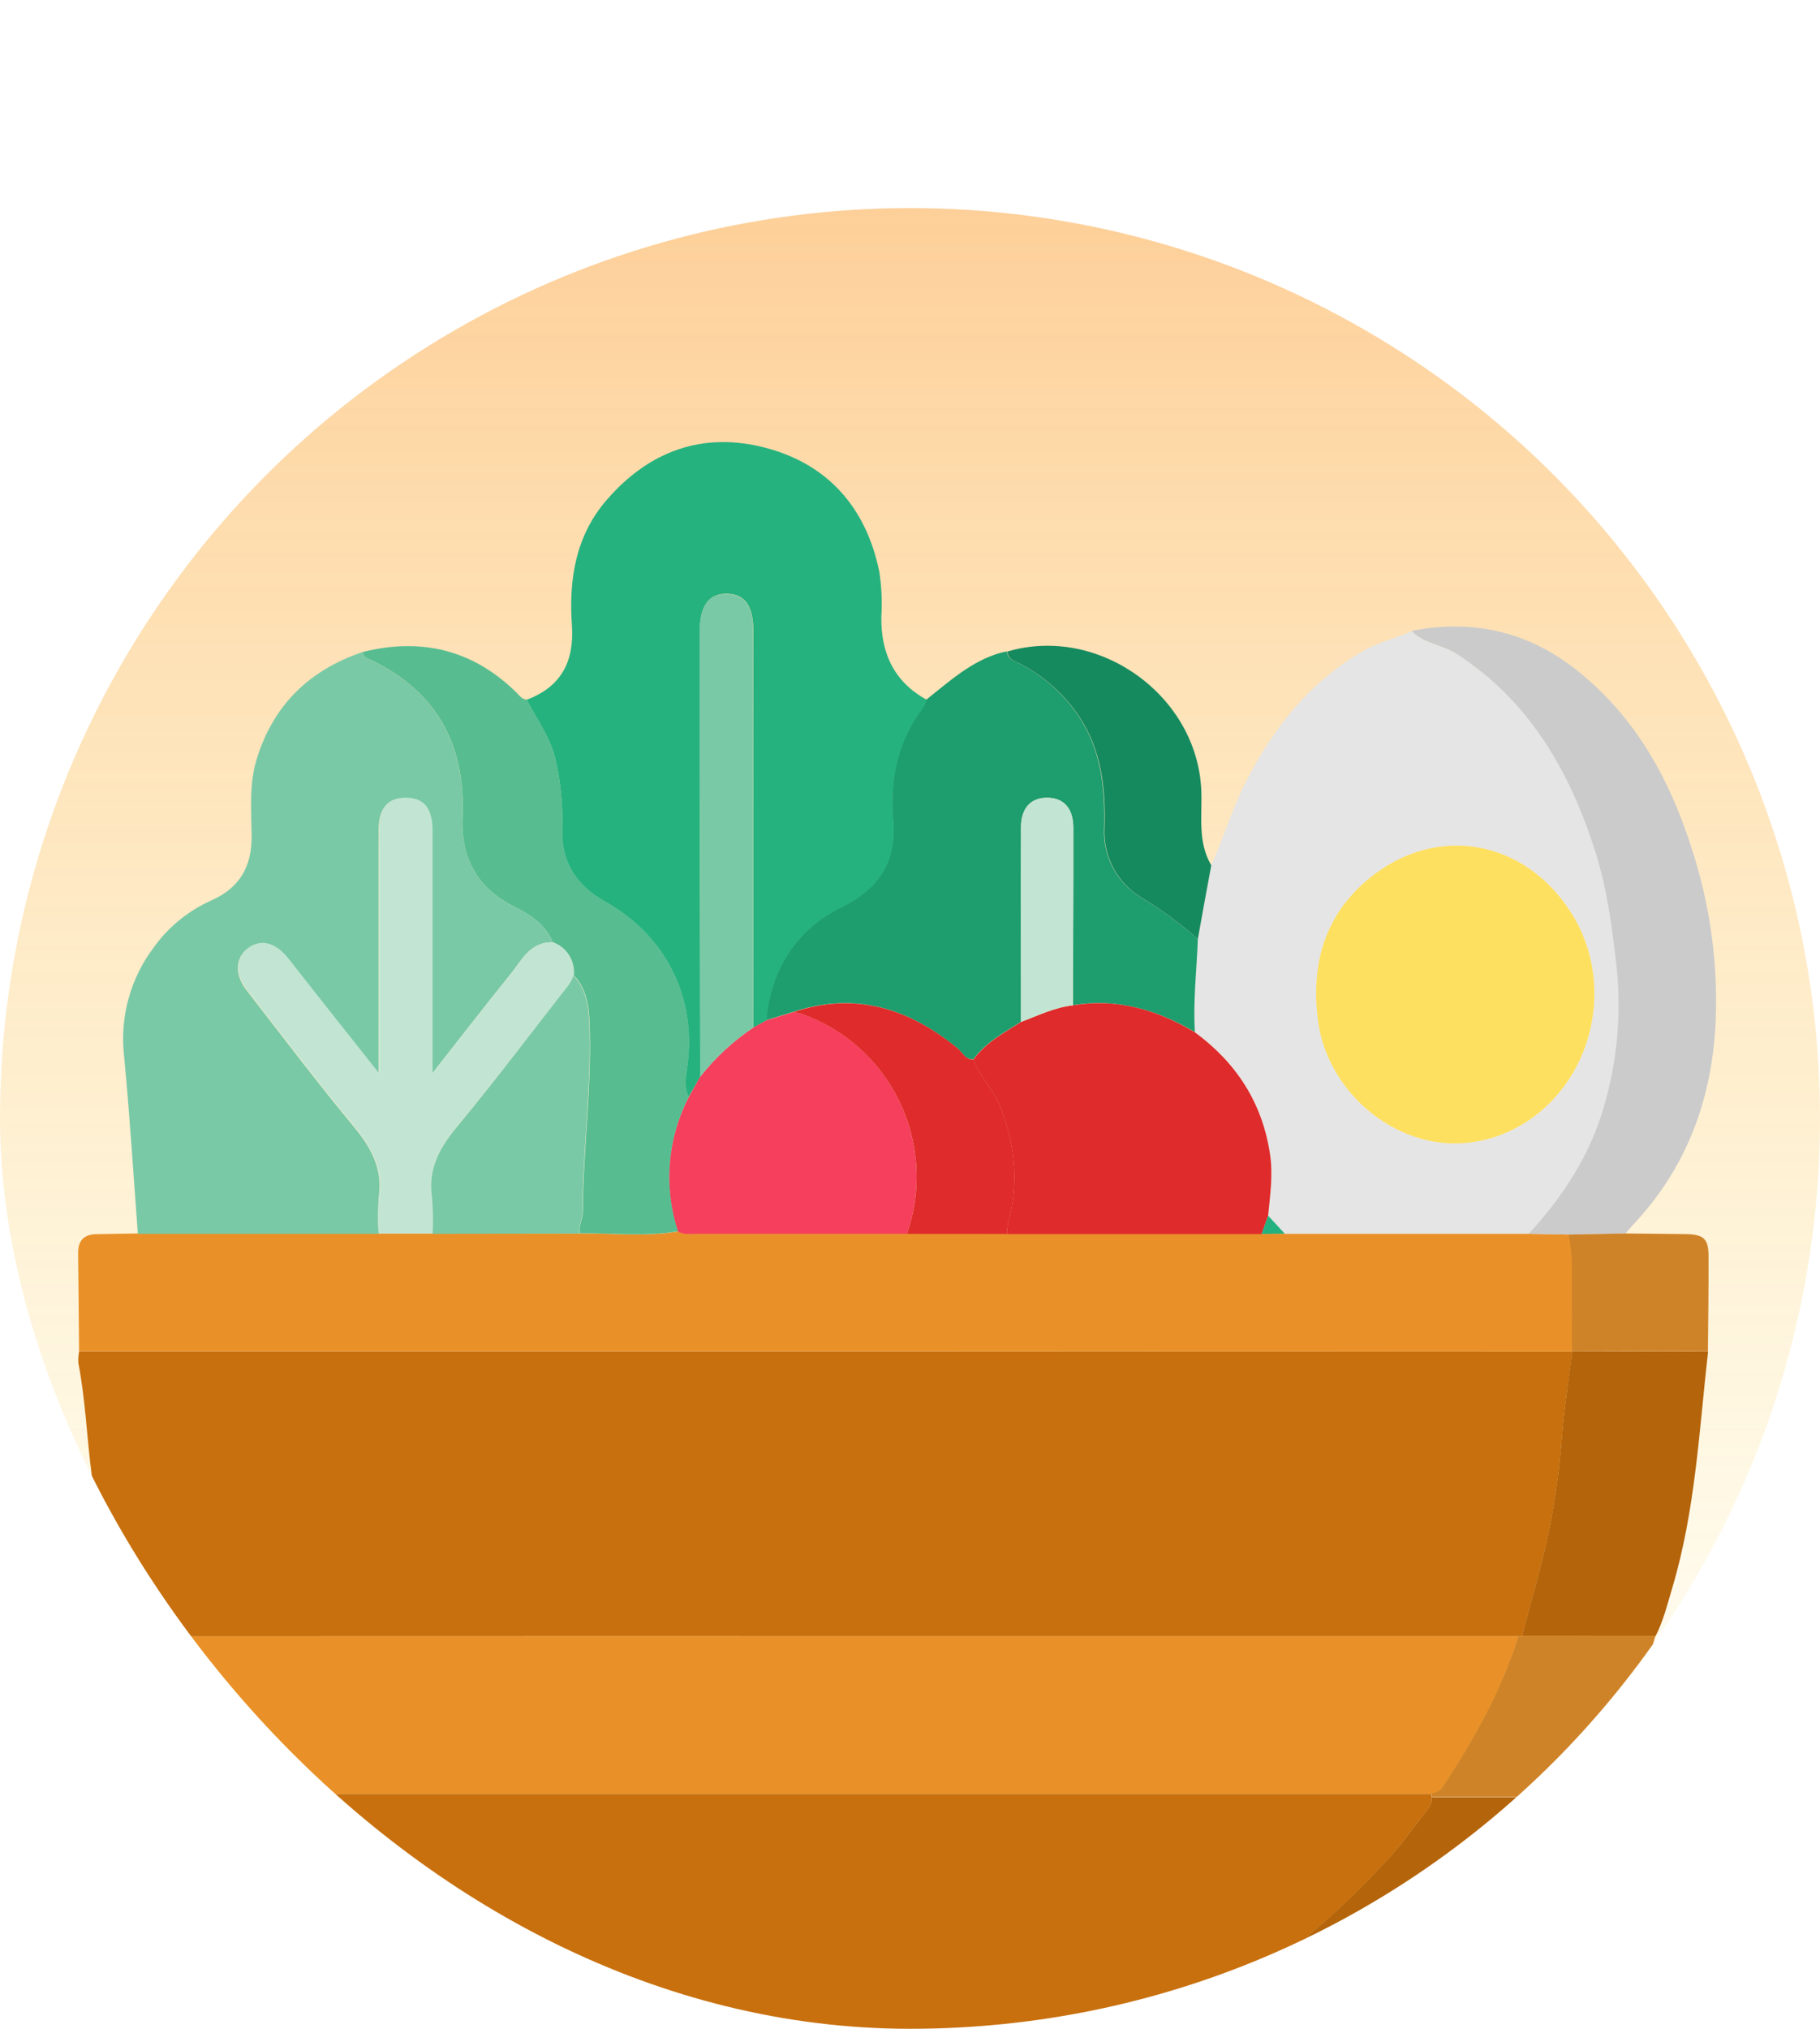 <svg width="70" height="78" viewBox="0 0 70 78" fill="none" xmlns="http://www.w3.org/2000/svg">
<g clip-path="url(#clip0_1756_4424)">
<circle opacity="0.4" cx="35" cy="43" r="35" fill="url(#paint0_linear_1756_4424)"/>
<g clip-path="url(#clip1_1756_4424)">
<path d="M21.898 83C21.22 82.681 20.938 82.153 20.986 81.4C21.026 80.781 20.967 80.156 21.005 79.536C21.029 79.123 20.876 78.935 20.5 78.788C15.663 76.879 11.719 73.795 8.616 69.627C8.489 69.455 8.379 69.272 8.262 69.095C8.497 68.868 8.791 68.971 9.057 68.969C24.39 68.969 39.722 68.969 55.055 68.969C55.055 69.012 55.055 69.053 55.065 69.096C55.078 69.268 55.023 69.438 54.912 69.57C54.431 70.166 53.996 70.806 53.483 71.373C50.6 74.546 47.275 77.113 43.248 78.673C42.631 78.911 42.442 79.231 42.442 79.89C42.442 80.954 42.815 82.129 41.824 83.005L21.898 83Z" fill="#C8700E"/>
<path d="M41.822 83C42.814 82.124 42.441 80.949 42.441 79.885C42.441 79.226 42.63 78.906 43.247 78.668C47.274 77.108 50.598 74.536 53.481 71.368C53.997 70.801 54.43 70.162 54.911 69.565C55.022 69.433 55.077 69.263 55.064 69.091H60.464C57.399 73.522 53.349 76.721 48.377 78.745C47.886 78.945 47.667 79.166 47.721 79.706C47.772 80.223 47.69 80.739 47.741 81.247C47.79 81.584 47.743 81.927 47.606 82.239C47.469 82.549 47.246 82.815 46.965 83.005L41.822 83Z" fill="#B4640A"/>
<path d="M5.041 62.913C4.233 60.923 3.811 58.838 3.529 56.715C3.338 55.279 3.29 53.826 3.013 52.402C3.003 52.253 3.014 52.102 3.044 51.956H33.043C42.187 51.956 51.33 51.959 60.472 51.965C60.344 52.998 60.179 54.031 60.091 55.064C59.988 56.552 59.771 58.031 59.442 59.485C59.165 60.625 58.844 61.753 58.543 62.888L58.406 62.91C51.707 62.91 45.007 62.91 38.304 62.91C27.217 62.908 16.13 62.909 5.041 62.913Z" fill="#C8700E"/>
<path d="M5.041 62.913C16.128 62.913 27.215 62.913 38.302 62.913C45.003 62.913 51.703 62.913 58.404 62.913C57.763 64.992 56.707 66.86 55.525 68.666C55.477 68.75 55.409 68.822 55.328 68.873C55.246 68.925 55.154 68.956 55.057 68.964C39.725 68.964 24.392 68.964 9.06 68.964C8.793 68.964 8.5 68.862 8.264 69.09C6.853 67.226 5.764 65.138 5.041 62.913Z" fill="#E99128"/>
<path d="M60.468 51.963C51.325 51.963 42.182 51.96 33.038 51.954H3.04C3.028 50.694 3.019 49.434 3.004 48.166C3.004 47.686 3.238 47.459 3.705 47.45L5.303 47.422H16.642H22.312C23.573 47.407 24.838 47.559 26.092 47.342C26.308 47.471 26.546 47.434 26.779 47.434H34.894H38.746H48.539H49.428H58.81L60.356 47.464C60.444 47.903 60.489 48.349 60.489 48.797C60.47 49.845 60.489 50.895 60.489 51.944L60.468 51.963Z" fill="#E99128"/>
<path d="M20.256 26.904C21.591 26.406 22.094 25.421 21.996 24.034C21.873 22.276 22.141 20.59 23.342 19.212C24.969 17.337 27.034 16.585 29.439 17.215C31.845 17.845 33.317 19.524 33.819 21.981C33.907 22.551 33.933 23.128 33.898 23.703C33.874 25.115 34.389 26.215 35.643 26.904C35.62 27.007 35.582 27.107 35.532 27.2C34.557 28.471 34.238 29.924 34.368 31.489C34.502 33.107 33.879 34.149 32.37 34.896C30.652 35.743 29.664 37.26 29.491 39.23L28.975 39.511C28.975 34.425 28.975 29.338 28.975 24.25C28.975 23.295 28.649 22.839 27.963 22.827C27.278 22.814 26.915 23.276 26.915 24.271C26.915 26.053 26.915 27.832 26.915 29.609C26.922 33.537 26.93 37.464 26.938 41.391L26.486 42.178C26.302 41.809 26.372 41.415 26.426 41.043C26.809 38.359 25.616 35.976 23.242 34.648C22.211 34.066 21.593 33.188 21.62 31.935C21.66 30.973 21.563 30.01 21.331 29.075C21.117 28.281 20.627 27.622 20.256 26.904Z" fill="#25B27E"/>
<path d="M58.794 47.436H49.412L48.774 46.748C48.843 45.964 48.967 45.186 48.85 44.392C48.556 42.405 47.553 40.864 45.953 39.688C45.877 38.492 46.023 37.302 46.066 36.108L46.582 33.276C47.07 32.193 47.401 31.048 47.956 29.984C49.015 27.933 50.394 26.206 52.423 25.03C53.025 24.686 53.688 24.533 54.313 24.262C54.788 24.762 55.497 24.789 56.052 25.151C58.849 26.976 60.392 29.672 61.378 32.758C61.839 34.204 62.028 35.7 62.198 37.211C62.381 38.974 62.223 40.756 61.734 42.46C61.191 44.364 60.126 45.985 58.794 47.436ZM55.935 43.96C56.664 43.962 57.384 43.804 58.045 43.497C61.124 42.075 62.279 38.035 60.45 35.118C58.66 32.272 55.25 31.651 52.659 33.781C50.941 35.187 50.413 37.093 50.704 39.261C51.04 41.839 53.386 43.95 55.935 43.96Z" fill="#E5E5E5"/>
<path d="M14.563 47.436H5.302C5.131 45.151 4.99 42.863 4.77 40.584C4.606 39.1 5.016 37.611 5.916 36.422C6.481 35.634 7.246 35.011 8.132 34.617C9.227 34.132 9.692 33.304 9.678 32.123C9.666 31.141 9.577 30.149 9.873 29.183C10.515 27.1 11.9 25.761 13.943 25.07C13.948 25.123 13.967 25.174 14 25.216C14.032 25.258 14.075 25.291 14.125 25.309C16.731 26.499 17.905 28.555 17.79 31.396C17.723 33.009 18.379 34.184 19.851 34.9C20.441 35.186 20.991 35.57 21.255 36.227C20.37 36.212 20.052 36.947 19.602 37.496C18.625 38.702 17.678 39.933 16.621 41.276V40.506C16.621 37.651 16.621 34.796 16.621 31.94C16.621 31.088 16.278 30.685 15.591 30.685C14.903 30.685 14.56 31.086 14.56 31.94C14.56 34.432 14.56 36.923 14.56 39.413V41.272C13.343 39.733 12.214 38.319 11.099 36.894C10.594 36.25 10.031 36.086 9.519 36.475C9.05 36.83 9.019 37.472 9.477 38.063C10.842 39.821 12.183 41.596 13.601 43.307C14.278 44.122 14.726 44.933 14.568 46.024C14.535 46.494 14.533 46.966 14.563 47.436Z" fill="#7AC9A6"/>
<path d="M46.071 36.1C46.028 37.293 45.882 38.483 45.957 39.679C44.507 38.827 42.969 38.367 41.27 38.646C41.27 36.37 41.287 34.094 41.282 31.82C41.282 31.072 40.909 30.671 40.275 30.669C39.641 30.668 39.269 31.07 39.269 31.814C39.269 34.304 39.269 36.795 39.269 39.285C38.609 39.704 37.915 40.079 37.435 40.726C37.121 40.751 37.02 40.463 36.831 40.308C34.941 38.758 32.879 38.108 30.474 38.915L29.48 39.221C29.652 37.252 30.647 35.735 32.36 34.888C33.868 34.141 34.492 33.099 34.358 31.48C34.228 29.915 34.547 28.462 35.521 27.191C35.572 27.098 35.61 26.999 35.633 26.895C36.502 26.206 37.334 25.44 38.437 25.111C38.535 25.082 38.636 25.065 38.736 25.043C38.736 25.351 39.006 25.401 39.205 25.506C40.119 25.973 40.9 26.665 41.475 27.517C42.356 28.832 42.505 30.285 42.469 31.809C42.436 32.358 42.557 32.906 42.819 33.39C43.081 33.874 43.473 34.274 43.95 34.545C44.701 35.001 45.41 35.521 46.071 36.1Z" fill="#1E9D6E"/>
<path d="M58.795 47.436C60.126 45.985 61.188 44.364 61.715 42.452C62.205 40.748 62.362 38.965 62.179 37.202C62.008 35.692 61.82 34.196 61.36 32.749C60.38 29.664 58.838 26.968 56.034 25.142C55.479 24.781 54.769 24.753 54.295 24.254C56.597 23.808 58.693 24.254 60.563 25.702C62.995 27.596 64.343 30.179 65.201 33.056C65.801 35.041 66.067 37.113 65.989 39.185C65.873 42.216 64.885 44.905 62.772 47.13C62.684 47.223 62.6 47.326 62.525 47.422L60.339 47.465L58.795 47.436Z" fill="#CBCBCB"/>
<path d="M21.258 36.226C20.993 35.568 20.443 35.193 19.854 34.898C18.375 34.182 17.718 33.004 17.792 31.394C17.909 28.553 16.734 26.497 14.127 25.308C14.078 25.289 14.034 25.256 14.002 25.214C13.97 25.172 13.95 25.121 13.945 25.068C16.198 24.505 18.18 24.977 19.856 26.618C19.974 26.733 20.069 26.89 20.261 26.899C20.632 27.617 21.12 28.276 21.333 29.07C21.568 30.004 21.668 30.967 21.631 31.93C21.603 33.183 22.213 34.061 23.252 34.643C25.627 35.971 26.819 38.354 26.436 41.038C26.383 41.41 26.312 41.804 26.496 42.173C26.088 42.963 25.842 43.827 25.771 44.714C25.701 45.601 25.808 46.493 26.085 47.338C24.83 47.555 23.565 47.404 22.306 47.419C22.237 47.133 22.414 46.878 22.416 46.601C22.429 44.146 22.78 41.703 22.672 39.246C22.644 38.615 22.538 37.989 22.07 37.498C22.096 37.225 22.03 36.952 21.883 36.721C21.736 36.49 21.516 36.316 21.258 36.226Z" fill="#57BD91"/>
<path d="M58.539 62.889C58.84 61.755 59.161 60.627 59.438 59.487C59.767 58.032 59.984 56.554 60.087 55.066C60.175 54.032 60.34 52.999 60.468 51.966V51.949L65.695 51.963C65.351 55.007 65.204 58.082 64.32 61.042C64.132 61.672 63.977 62.316 63.676 62.903L58.539 62.889Z" fill="#B4640A"/>
<path d="M46.071 36.1C45.415 35.524 44.71 35.005 43.965 34.55C43.487 34.279 43.094 33.879 42.833 33.395C42.571 32.911 42.45 32.364 42.483 31.814C42.523 30.291 42.37 28.837 41.489 27.522C40.914 26.67 40.133 25.978 39.219 25.511C39.02 25.406 38.755 25.356 38.75 25.048C42.255 24.015 46.052 26.738 46.203 30.385C46.243 31.355 46.052 32.362 46.588 33.268C46.412 34.211 46.239 35.155 46.071 36.1Z" fill="#168A5F"/>
<path d="M58.539 62.889H63.671C63.197 64.585 62.348 66.106 61.467 67.609C61.169 68.125 60.889 68.642 60.465 69.076H55.065C55.065 69.033 55.065 68.992 55.055 68.948C55.151 68.942 55.244 68.911 55.325 68.859C55.407 68.808 55.475 68.737 55.522 68.652C56.704 66.846 57.756 64.978 58.402 62.9L58.539 62.889Z" fill="#CF8328"/>
<path d="M65.689 51.959L60.462 51.946C60.462 50.897 60.45 49.847 60.462 48.798C60.462 48.351 60.418 47.904 60.33 47.465L62.516 47.422L64.821 47.447C65.526 47.455 65.713 47.619 65.713 48.307C65.718 49.521 65.701 50.74 65.689 51.959Z" fill="#CF8328"/>
<path d="M37.44 40.732C37.919 40.084 38.613 39.709 39.273 39.29C39.926 39.042 40.56 38.731 41.266 38.652C42.965 38.367 44.503 38.824 45.953 39.685C47.552 40.861 48.556 42.402 48.849 44.389C48.966 45.182 48.849 45.961 48.774 46.744L48.523 47.447H38.73C38.731 47.297 38.746 47.149 38.774 47.002C39.199 45.484 39.037 44.015 38.472 42.56C38.218 41.892 37.677 41.401 37.44 40.732Z" fill="#DF2B2B"/>
<path d="M21.258 36.226C21.516 36.318 21.735 36.495 21.881 36.727C22.027 36.96 22.091 37.235 22.062 37.508C22.015 37.628 21.958 37.744 21.89 37.853C20.471 39.661 19.082 41.499 17.612 43.261C16.924 44.089 16.45 44.905 16.613 46.016C16.652 46.484 16.659 46.955 16.634 47.424H14.562C14.537 46.953 14.544 46.48 14.583 46.009C14.741 44.917 14.292 44.115 13.615 43.292C12.196 41.58 10.854 39.805 9.492 38.047C9.033 37.457 9.064 36.815 9.533 36.46C10.049 36.071 10.609 36.234 11.114 36.878C12.229 38.304 13.358 39.717 14.574 41.257V39.397C14.574 36.906 14.574 34.415 14.574 31.925C14.574 31.064 14.907 30.669 15.605 30.669C16.302 30.669 16.636 31.072 16.636 31.925C16.636 34.779 16.636 37.635 16.636 40.49V41.262C17.692 39.919 18.639 38.69 19.617 37.483C20.048 36.945 20.373 36.21 21.258 36.226Z" fill="#C2E5D3"/>
<path d="M26.079 47.348C25.802 46.503 25.695 45.611 25.765 44.724C25.836 43.837 26.082 42.973 26.49 42.183L26.928 41.4C27.506 40.664 28.196 40.025 28.973 39.506L29.488 39.225L30.481 38.92C30.587 38.925 30.692 38.94 30.796 38.965C31.62 39.251 32.38 39.697 33.032 40.279C33.684 40.86 34.215 41.564 34.594 42.351C34.974 43.139 35.194 43.993 35.243 44.866C35.292 45.739 35.169 46.613 34.88 47.438H26.767C26.533 47.441 26.296 47.478 26.079 47.348Z" fill="#F63E5D"/>
<path d="M16.635 47.436C16.66 46.967 16.653 46.496 16.614 46.028C16.451 44.912 16.927 44.096 17.613 43.273C19.083 41.505 20.47 39.657 21.885 37.851C21.953 37.742 22.011 37.627 22.057 37.507C22.525 37.997 22.631 38.624 22.659 39.254C22.767 41.711 22.416 44.154 22.403 46.61C22.403 46.887 22.231 47.142 22.293 47.428L16.635 47.436Z" fill="#7AC9A6"/>
<path d="M34.881 47.44C35.17 46.615 35.293 45.741 35.244 44.868C35.195 43.995 34.975 43.14 34.595 42.353C34.216 41.566 33.685 40.861 33.033 40.28C32.381 39.699 31.621 39.253 30.797 38.967C30.694 38.942 30.588 38.927 30.482 38.922C32.877 38.113 34.95 38.76 36.84 40.313C37.029 40.468 37.13 40.756 37.444 40.731C37.681 41.401 38.222 41.892 38.475 42.557C39.04 44.012 39.202 45.484 38.778 46.999C38.749 47.145 38.735 47.294 38.733 47.443L34.881 47.44Z" fill="#DF2B2B"/>
<path d="M48.523 47.441L48.774 46.739L49.412 47.428L48.523 47.441Z" fill="#22B17F"/>
<path d="M28.973 39.507C28.196 40.027 27.506 40.666 26.929 41.401C26.919 37.473 26.912 33.546 26.906 29.619C26.906 27.839 26.906 26.059 26.906 24.282C26.906 23.286 27.25 22.823 27.954 22.837C28.659 22.851 28.966 23.305 28.966 24.261C28.97 29.34 28.972 34.422 28.973 39.507Z" fill="#7AC9A6"/>
<path d="M55.934 43.96C53.385 43.95 51.039 41.839 50.696 39.261C50.406 37.093 50.941 35.187 52.651 33.781C55.242 31.651 58.652 32.272 60.443 35.118C62.278 38.035 61.13 42.075 58.037 43.497C57.378 43.803 56.661 43.961 55.934 43.96Z" fill="#FEE060"/>
<path d="M41.261 38.652C40.555 38.731 39.921 39.042 39.268 39.29C39.268 36.801 39.254 34.309 39.268 31.82C39.268 31.076 39.639 30.673 40.275 30.674C40.91 30.676 41.281 31.077 41.281 31.825C41.283 34.099 41.271 36.374 41.261 38.652Z" fill="#C2E5D3"/>
</g>
</g>
<defs>
<linearGradient id="paint0_linear_1756_4424" x1="35" y1="8" x2="35" y2="78" gradientUnits="userSpaceOnUse">
<stop stop-color="#FB8700"/>
<stop offset="1" stop-color="#FDDE31" stop-opacity="0"/>
<stop offset="1" stop-color="#FB8700" stop-opacity="0"/>
</linearGradient>
<clipPath id="clip0_1756_4424">
<rect width="70" height="78" rx="35" fill="white"/>
</clipPath>
<clipPath id="clip1_1756_4424">
<rect width="63" height="66" fill="white" transform="translate(3 17)"/>
</clipPath>
</defs>
</svg>
